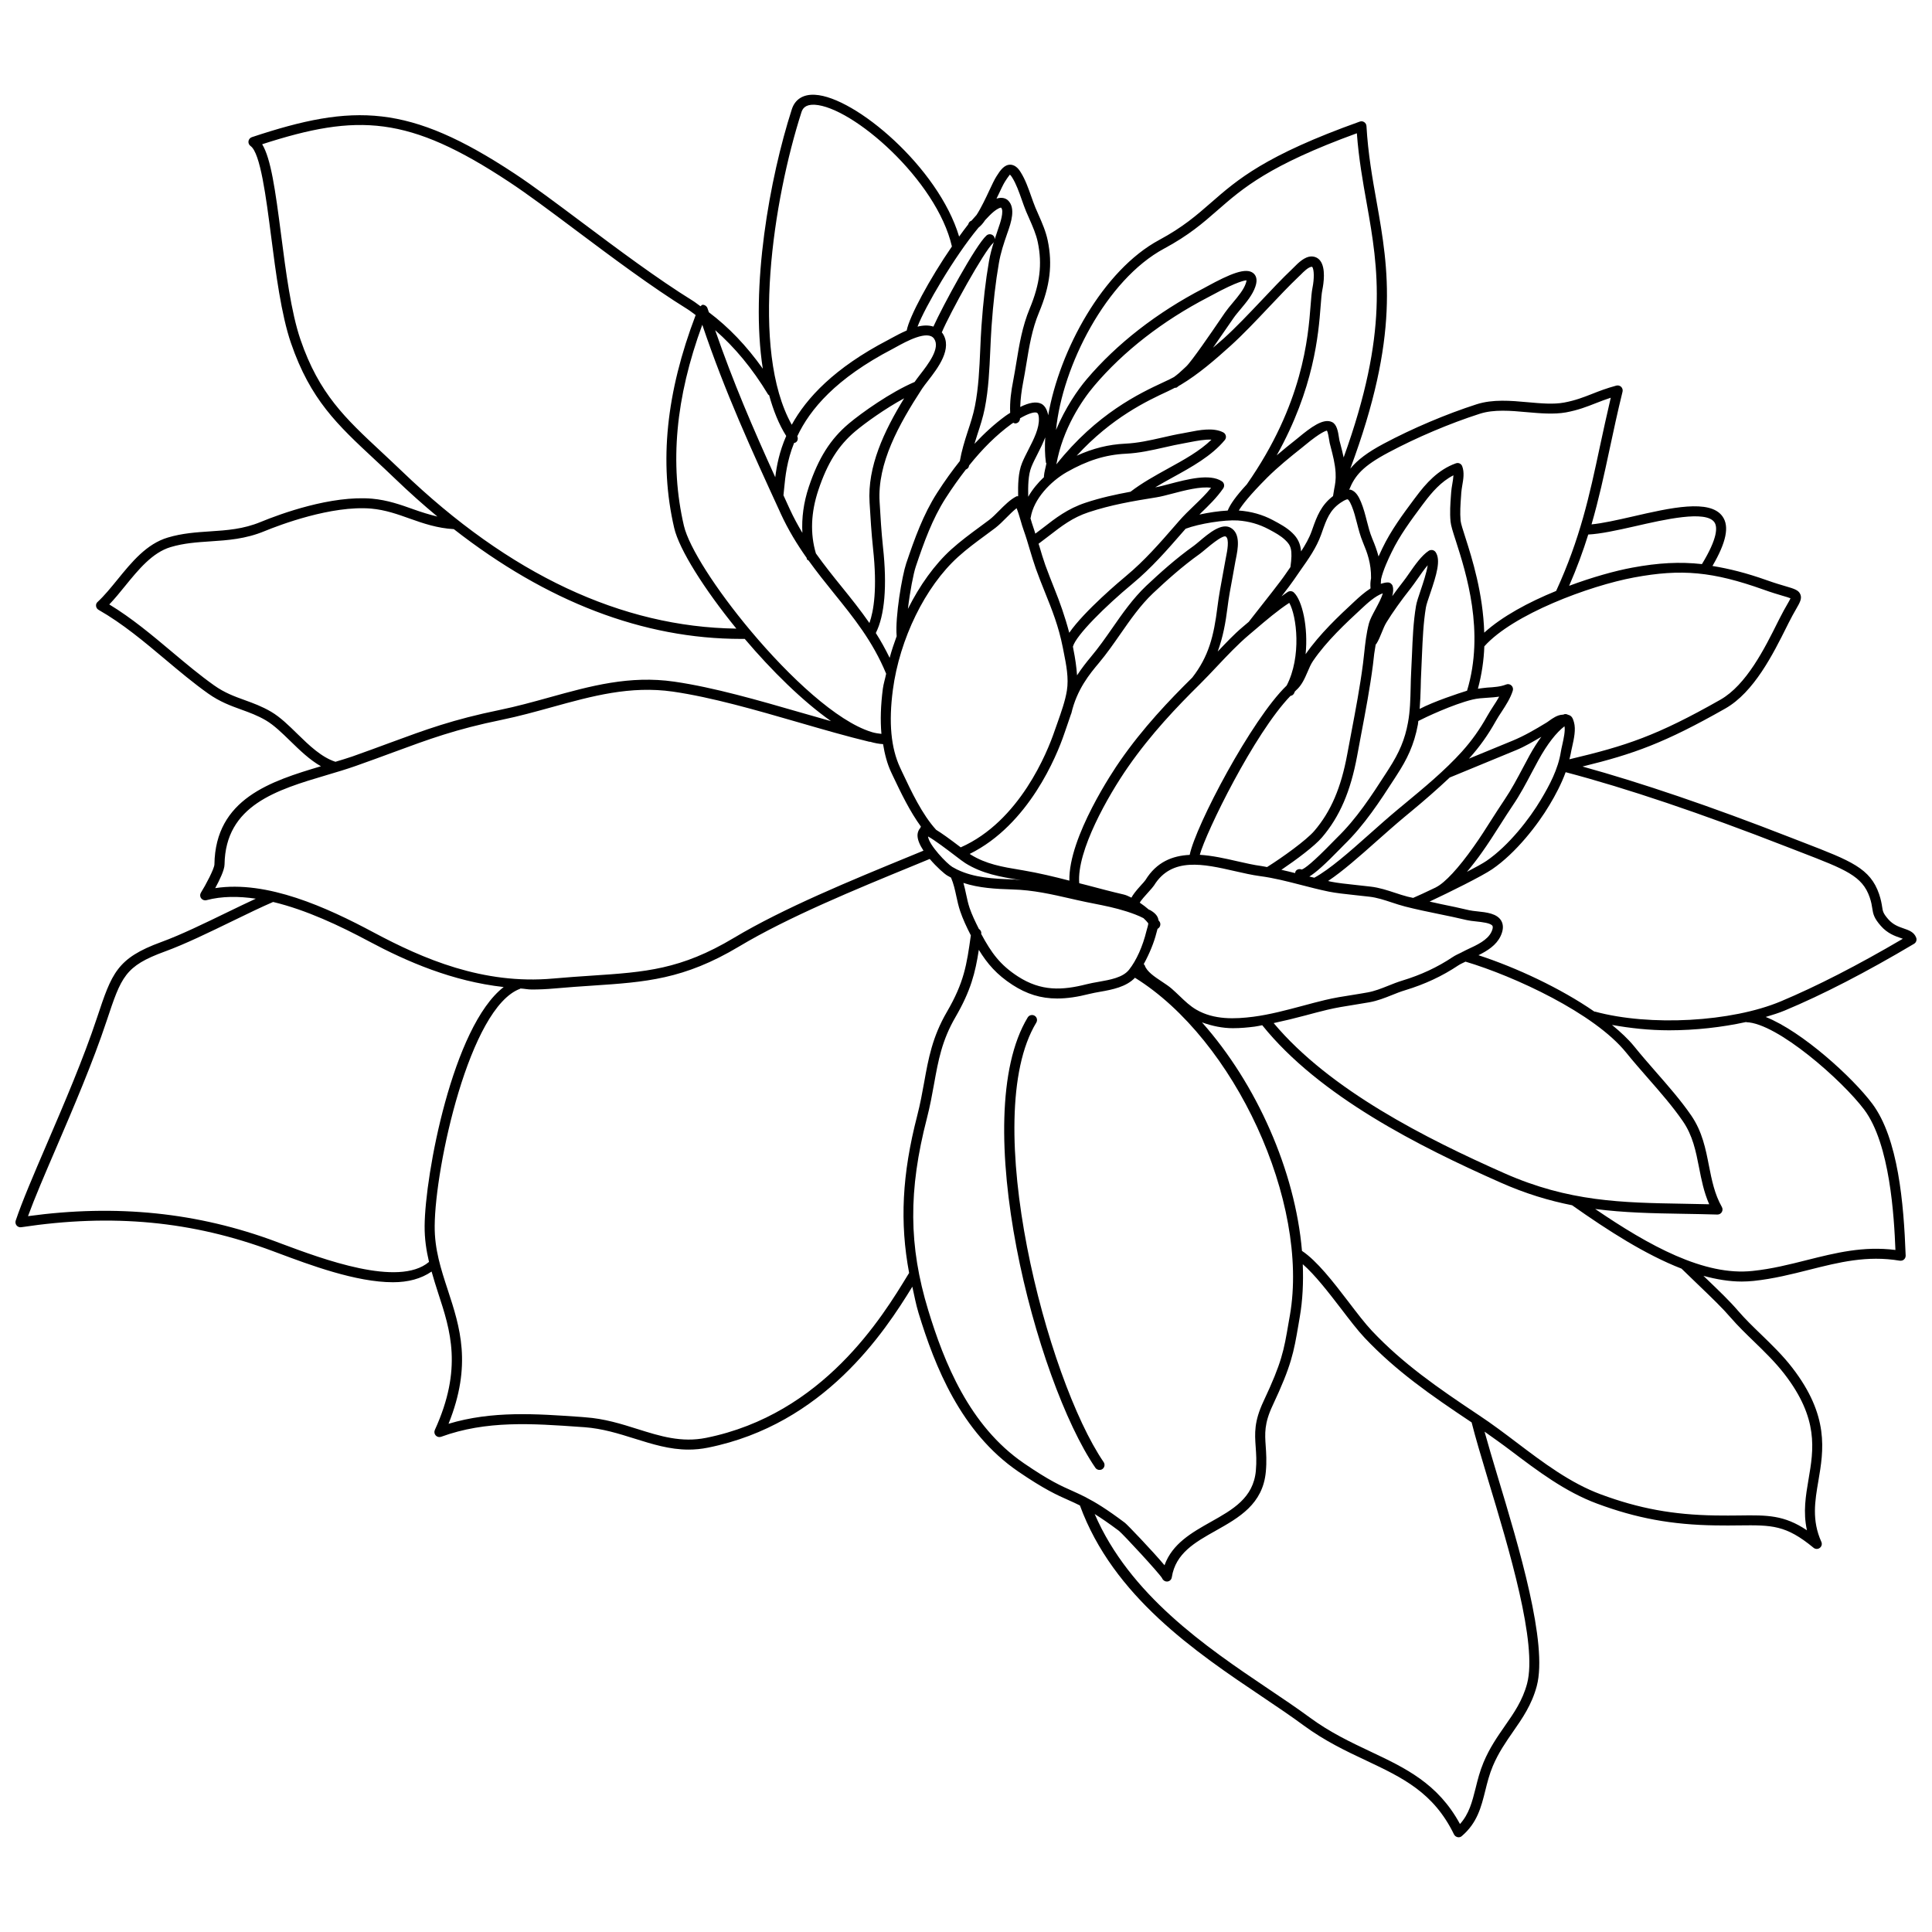 <?xml version="1.0" encoding="UTF-8"?>
<!-- Uploaded to: SVG Repo, www.svgrepo.com, Generator: SVG Repo Mixer Tools -->
<svg width="800px" height="800px" version="1.1" viewBox="144 144 512 512" xmlns="http://www.w3.org/2000/svg">
 <defs>
  <clipPath id="a">
   <path d="m148.09 169h503.81v462h-503.81z"/>
  </clipPath>
 </defs>
 <g clip-path="url(#a)">
  <path d="m651.25 394.11c0.559-0.328 0.789-1.02 0.559-1.621-0.559-1.492-1.953-1.977-3.309-2.438-1.309-0.453-2.793-0.961-4.082-2.43-1.371-1.57-1.457-2.117-1.633-3.301-0.125-0.812-0.289-1.824-0.801-3.367-2.332-6.84-7.477-8.82-19.875-13.613l-3.691-1.43c-21.113-8.246-39.492-14.473-55.043-18.773 13.578-3.32 21.758-6.242 37.84-15.367 7.621-4.328 12.66-14.426 16.344-21.805l0.418-0.84c0.766-1.543 1.438-2.715 1.953-3.613 1.062-1.848 1.648-2.863 1.188-3.988-0.457-1.148-1.621-1.492-3.953-2.176-1.23-0.359-2.863-0.84-4.977-1.594-5.426-1.93-9.969-3.047-14.367-3.769 3.621-6.211 4.559-10.473 2.66-13.129-3.32-4.68-13.785-2.289-23.879 0.039-4.086 0.934-7.926 1.789-10.828 2.07 1.914-6.609 3.32-13.047 4.797-19.977 1.031-4.801 2.086-9.766 3.422-15.199 0.109-0.457-0.035-0.941-0.363-1.27-0.344-0.324-0.828-0.449-1.285-0.332-2.641 0.715-4.602 1.477-6.484 2.223-2.258 0.883-4.394 1.719-7.359 2.273-2.84 0.523-6.125 0.223-9.613-0.09-4.535-0.414-9.246-0.828-13.543 0.535-8.062 2.59-17.043 6.398-24.637 10.445-4.258 2.266-6.922 4.273-8.863 6.625 13.113-35.195 10.203-52.551 6.977-70.695-1.125-6.281-2.277-12.785-2.695-20.102-0.031-0.418-0.242-0.801-0.594-1.031-0.352-0.242-0.785-0.289-1.184-0.145-25.074 8.957-32.379 15.34-39.457 21.52-3.793 3.309-7.375 6.438-13.684 9.84-14.934 8.031-26.434 29.234-29.426 46.465-0.312-1.727-1.094-2.695-1.848-3.059-1.336-0.645-3.231-0.297-5.566 0.863 0.07-2.172 0.352-4.324 0.754-6.43 0.324-1.664 0.594-3.309 0.867-4.957 0.777-4.746 1.512-9.23 3.359-13.664 2.938-7.039 3.629-12.75 2.301-19.098-0.492-2.367-1.465-4.609-2.422-6.769-0.293-0.656-0.586-1.305-0.848-1.949-0.371-0.91-0.719-1.891-1.074-2.887-0.785-2.227-1.598-4.535-2.812-6.457-0.301-0.492-1.234-1.996-2.781-1.996h-0.004c-1.57 0-2.609 1.449-3.617 3.059-0.551 0.848-1.215 2.281-1.996 3.941-0.727 1.562-2.117 4.516-3.301 6.316-0.418 0.457-0.836 0.922-1.27 1.438-0.02 0.012-0.066 0.082-0.086 0.086-0.457 0.141-0.727 0.527-0.848 0.969-0.789 0.988-1.602 2.125-2.414 3.238-5.477-18.328-27.598-37.023-38.188-37.574-3.141-0.188-5.305 1.203-6.152 3.848-5.875 18.289-11.059 47.086-7.688 68.738-4.301-6.055-9.035-11.004-14.289-14.953-0.117-0.363-0.246-0.695-0.367-1.062-0.176-0.527-0.664-0.902-1.23-0.922h-0.039c-0.258 0-0.379 0.266-0.578 0.398-0.68-0.465-1.32-1.008-2.016-1.441-9.457-5.859-20.066-13.801-29.426-20.812-6.648-4.977-12.922-9.68-17.809-12.898-28.031-18.523-42.613-18.66-69.648-9.668-0.473 0.16-0.82 0.57-0.898 1.066-0.07 0.504 0.141 0.996 0.555 1.285 2.602 1.824 4.106 13.559 5.441 23.91 1.254 9.734 2.676 20.773 5.269 28.309 5.144 14.988 12.273 21.625 22.141 30.812 1.734 1.613 3.551 3.305 5.461 5.144 3.707 3.566 7.445 6.898 11.199 10.02-2.144-0.516-4.227-1.164-6.332-1.918-3.371-1.203-6.852-2.449-10.973-2.82-10.812-0.922-24.242 3.996-29.508 6.16-4.656 1.926-8.949 2.207-13.496 2.508-3.594 0.242-7.305 0.484-11.129 1.629-5.637 1.672-9.574 6.504-13.375 11.176-1.773 2.172-3.445 4.227-5.215 5.871-0.328 0.266-0.484 0.684-0.43 1.102 0.047 0.422 0.293 0.797 0.66 1.008 6.367 3.633 12.117 8.465 17.672 13.133 3.684 3.094 7.492 6.297 11.395 9.062 3.09 2.188 5.969 3.231 8.75 4.238 2.227 0.805 4.324 1.566 6.555 2.875 2.16 1.281 4.262 3.336 6.488 5.5 2.523 2.465 5.125 4.969 8.074 6.648-13.27 3.945-27.977 8.613-28.227 25.996-0.004 1.102-2.324 5.512-3.57 7.488-0.297 0.465-0.277 1.059 0.047 1.5 0.324 0.438 0.883 0.645 1.422 0.5 4.106-1.09 8.543-1.055 13.07-0.395-2.312 1.078-4.742 2.238-7.336 3.5-6.156 2.992-12.531 6.098-17.703 7.984-11.805 4.309-13.121 8.266-17.035 20.031-3.617 10.922-8.781 22.938-13.332 33.535-3.512 8.176-6.535 15.219-8.227 20.273-0.145 0.434-0.051 0.938 0.246 1.289 0.301 0.352 0.762 0.527 1.219 0.457 24.168-3.648 45.348-1.641 66.652 6.324l1.395 0.52c8.379 3.133 20.645 7.738 30.477 7.738 3.988 0 7.461-0.918 10.227-2.836 0.551 1.961 1.145 3.875 1.758 5.758 3.215 9.801 6.535 19.941-0.898 36.223-0.223 0.5-0.133 1.062 0.23 1.457 0.359 0.398 0.926 0.527 1.43 0.352 12.004-4.375 24.121-3.516 36.945-2.606l1.008 0.066c4.801 0.352 9.117 1.707 13.297 3.019 4.746 1.48 9.297 2.918 14.324 2.918 1.668 0 3.387-0.156 5.18-0.523 30.73-6.191 46.738-30.586 54.125-42.648 0.527 2.324 0.918 4.59 1.648 6.977 4.301 14.086 11.191 31.594 26.426 42.012 6.969 4.758 10.316 6.246 13.297 7.566 1.004 0.438 1.996 0.898 3.043 1.426 8.812 24.082 30.695 38.859 48.355 50.715 3.926 2.644 7.644 5.144 10.891 7.543 5.664 4.16 11.238 6.812 16.66 9.355 9.551 4.519 17.824 8.422 23.234 19.566 0.188 0.363 0.523 0.621 0.941 0.719 0.082 0.012 0.176 0.031 0.273 0.031 0.312 0 0.625-0.109 0.852-0.324 4.086-3.488 5.125-7.652 6.227-12.066 0.52-2.117 1.074-4.301 1.988-6.481 1.512-3.582 3.488-6.41 5.379-9.141 2.434-3.496 4.941-7.098 6.266-12.055 2.996-11.23-4.727-36.859-10.375-55.582-1.379-4.578-2.519-8.453-3.461-11.848 2.348 1.668 4.711 3.332 6.957 5.039 7.09 5.359 14.418 10.914 22.898 14.047 10.398 3.863 19.75 5.586 31.297 5.758 2.387 0.047 4.469 0.023 6.324 0 8.695-0.098 12.379-0.121 19.711 5.926 0.238 0.203 0.551 0.309 0.84 0.309 0.293 0 0.57-0.086 0.812-0.273 0.504-0.371 0.672-1.043 0.418-1.602-2.574-5.719-1.707-10.793-0.789-16.148 1.379-8.082 2.949-17.234-6.934-30.016-2.5-3.246-5.438-6.082-8.273-8.832-2.168-2.09-4.219-4.086-6.035-6.188-2.246-2.625-4.875-5.144-8.852-8.961-0.105-0.105-0.25-0.25-0.363-0.352 3.445 0.938 6.848 1.512 10.16 1.512 1.062 0 2.117-0.066 3.16-0.168 5.246-0.559 10.055-1.773 14.711-2.949 7.875-1.98 15.297-3.863 24-2.41 0.383 0.047 0.812-0.039 1.102-0.312 0.301-0.262 0.469-0.648 0.457-1.043-0.508-13.91-1.98-31.051-8.852-40.25-5.16-6.902-18.512-19.109-28.242-22.988 1.754-0.523 3.508-1.062 5.047-1.707 10.039-4.184 21.57-10.137 34.277-17.684zm-76.293 28.844c1.832 2.273 3.824 4.551 5.82 6.832 3.246 3.703 6.586 7.535 9.203 11.355 2.625 3.812 3.441 7.934 4.293 12.297 0.625 3.203 1.27 6.492 2.684 9.703-2.344-0.066-4.625-0.105-6.848-0.137-16.281-0.281-30.34-0.508-47.438-8.086-20.781-9.203-46.23-22.023-61.137-39.789 2.832-0.605 5.644-1.289 8.387-2.023 1.941-0.52 3.875-1.039 5.809-1.5 2.332-0.562 4.758-0.945 7.098-1.316 1.355-0.211 2.711-0.43 4.066-0.676 2.144-0.383 4.082-1.152 5.945-1.898 1.152-0.465 2.332-0.934 3.57-1.305 5.203-1.582 9.805-3.727 14.055-6.57 0.523-0.352 1.258-0.672 1.914-0.996 12.832 3.816 34.137 13.633 42.578 24.109zm-43.207-26.777c-0.133 0.047-0.242 0.102-0.363 0.188-0.82 0.406-1.699 0.785-2.41 1.266-4.031 2.691-8.387 4.727-13.348 6.231-1.301 0.402-2.551 0.891-3.777 1.387-1.82 0.727-3.535 1.406-5.426 1.75-1.328 0.246-2.672 0.453-4.004 0.672-2.398 0.371-4.875 0.762-7.309 1.352-1.961 0.469-3.914 0.992-5.883 1.523-4.289 1.145-8.723 2.332-13.062 2.898-4.856 0.621-10.434 0.871-15.141-1.879-1.648-0.957-3.004-2.254-4.438-3.633-0.676-0.645-1.367-1.301-2.082-1.926-0.711-0.625-1.648-1.238-2.613-1.883-1.883-1.246-4.012-2.656-4.527-4.297-0.051-0.141-0.188-0.195-0.273-0.312 1.582-2.871 2.769-5.875 3.356-8.227 0.098-0.406 0.195-0.762 0.293-1.078 0-0.023 0.012-0.047 0.02-0.066 0.656-0.324 0.926-1.125 0.605-1.785-0.066-0.141-0.25-0.309-0.344-0.453-0.121-0.953-0.68-1.832-2.215-2.715-0.109-0.059-0.25-0.086-0.371-0.145-0.762-0.664-1.543-1.266-2.387-1.828 0.281-0.574 1.594-2.039 2.273-2.781 0.695-0.77 1.289-1.445 1.512-1.793 4.695-7.613 13.191-5.664 21.383-3.793 2.359 0.535 4.57 1.043 6.695 1.328 3.668 0.48 7.176 1.391 10.902 2.348 2.434 0.629 4.871 1.258 7.359 1.77 1.863 0.371 4.152 0.621 7.059 0.934l3.691 0.406c1.996 0.23 3.914 0.863 5.934 1.531 1.164 0.383 2.332 0.766 3.496 1.066 3.004 0.77 6.039 1.395 8.973 1.996 2.481 0.508 4.938 1.012 7.367 1.598 0.676 0.16 1.551 0.262 2.484 0.359 1.566 0.168 3.914 0.418 4.352 1.195 0.156 0.289 0.055 0.867-0.293 1.594-1.043 2.172-3.758 3.43-6.387 4.644-0.402 0.164-0.719 0.375-1.102 0.559zm-128.34-6.016c-0.957-1.895-1.863-3.805-2.445-5.508-0.406-1.195-0.66-2.402-0.938-3.68-0.207-0.977-0.422-1.98-0.715-2.992 4.098 1.352 8.52 1.602 13.043 1.734 5.414 0.145 10.324 1.27 15.516 2.457l1.477 0.336c1.562 0.363 3.078 0.66 4.59 0.961 2.863 0.57 5.566 1.102 8.656 2.086 1.523 0.492 3.059 1.047 4.434 1.762 0.539 0.484 0.922 0.918 1.273 1.367-0.023 0.211 0 0.352-0.125 0.762-0.105 0.352-0.215 0.75-0.332 1.199-1.02 4.195-2.684 7.875-4.641 10.352-1.648 2.062-4.926 2.644-8.102 3.203-1.102 0.195-2.168 0.383-3.125 0.629-6.484 1.648-12.07 1.926-18.238-2.074-4.719-3.066-7.004-6.231-9.715-11.266l0.016-0.121c0.066-0.52-0.227-0.93-0.629-1.207zm-28.316-52.129c-0.02-0.004-0.031-0.031-0.055-0.035-0.047-0.012-0.105-0.023-0.156-0.039-9.055-2.785-21.629-14.48-31.895-26.723-0.07-0.09-0.109-0.172-0.203-0.238-9.023-10.801-16.207-21.945-17.543-27.676-3.824-16.449-2.227-33.906 4.875-53.258 6.031 17.906 13.098 33.297 20.555 49.531l0.195 0.441c2.035 4.434 4.398 8.266 6.891 11.793 0.039 0.133 0.051 0.266 0.098 0.398 0.059 0.188 0.301 0.172 0.422 0.309 2.18 3.027 4.434 5.863 6.672 8.625 5.309 6.566 10.332 12.777 13.891 21.383-0.262 1.324-0.699 2.641-0.875 3.965-0.578 4.438-0.695 8.402-0.379 11.977-0.805-0.09-1.613-0.199-2.492-0.453zm-20.648-76.652c0.156-0.039 0.324-0.047 0.469-0.152 0.523-0.371 0.625-1.047 0.371-1.613 3.356-7.129 10.203-15.316 25.285-23.156l0.957-0.523c2.5-1.375 8.352-4.613 10.02-2.168 1.727 2.488-1.578 6.75-3.769 9.574-0.551 0.715-1.008 1.32-1.391 1.879-6.34 2.695-14.031 8.16-17.461 11.043-4.863 4.106-8.02 9.109-10.57 16.723-1.422 4.242-1.926 8.312-1.719 12.219-1.184-1.984-2.316-4.055-3.344-6.297l-0.203-0.438c-0.508-1.098-0.969-2.133-1.465-3.215 0.059-0.555 0.125-1.129 0.18-1.793 0.297-3.133 0.727-7.328 2.641-12.082zm48.867-57.055c0.594-0.469 1.176-1.098 1.754-1.984 0.75-0.801 1.516-1.621 2.188-2.172 1.375-1.125 1.949-1.145 2.023-1.145h0.008c0.902 0.848-0.293 4.281-0.691 5.41l-0.133 0.395c-0.316 0.91-0.57 1.734-0.852 2.578 0-0.312-0.074-0.629-0.301-0.875-0.492-0.562-1.34-0.609-1.879-0.121-2.852 2.519-11.617 18.707-14.07 24.141-1.266-0.414-2.715-0.363-4.203 0.012 1.918-5.113 9.754-18.551 16.156-26.238zm-4.945 61.848c-1.996 2.523-3.977 5.238-6.031 8.445-3.668 5.715-5.953 12.102-8.184 18.691-1.094 3.266-2.961 14.207-2.535 19.191 0 0.02 0.023 0.035 0.023 0.055-0.707 1.914-1.34 3.809-1.875 5.777-1.129-2.324-2.348-4.519-3.664-6.578 2.336-4.648 3.039-12.398 1.895-22.824-0.422-3.977-0.66-7.906-0.891-11.926-0.625-10.207 5.043-20.453 11.266-30.008 0.379-0.562 0.91-1.254 1.508-2.023 2.664-3.438 6.695-8.637 3.856-12.723-0.047-0.066-0.105-0.09-0.156-0.152 2.152-5.125 11.27-21.625 13.617-23.699 0.172-0.152 0.207-0.371 0.281-0.574-0.574 1.805-1.082 3.582-1.402 5.492-0.887 5.098-1.508 10.531-1.977 17.094-0.145 2.09-0.238 4.18-0.328 6.273-0.215 4.957-0.441 10.078-1.41 14.969-0.453 2.289-1.164 4.465-1.926 6.769-0.809 2.488-1.594 5.062-2.066 7.75zm-38.145 24.488c-1.535-5.16-1.352-10.809 0.664-16.828 2.379-7.113 5.301-11.758 9.754-15.523 2.641-2.215 7.875-5.992 12.969-8.758-5.379 8.793-9.75 18.102-9.164 27.617 0.238 4.047 0.48 8.004 0.922 12.203 1.164 10.676 0.168 16.559-0.961 19.734-2.367-3.41-4.891-6.555-7.379-9.633-2.285-2.816-4.594-5.707-6.805-8.812zm20.391 36.191c1.797-13.551 8.586-27.398 17.281-35.266 2.332-2.109 4.727-3.875 7.266-5.742 0.871-0.645 1.75-1.289 2.629-1.953 0.973-0.754 1.941-1.719 2.867-2.656 0.918-0.918 1.844-1.855 2.754-2.555 0.406 1.004 0.734 2.121 1.055 3.219 0.273 0.941 0.539 1.875 0.852 2.715 0.586 1.637 1.082 3.32 1.582 5.008 0.516 1.703 1.02 3.41 1.613 5.082 0.781 2.176 1.594 4.227 2.414 6.266 1.863 4.621 3.613 8.984 4.711 14.551l0.238 1.203c0.691 3.445 1.395 7.008 0.855 10.305-0.438 2.715-1.48 5.648-2.481 8.48l-0.781 2.207c-1.883 5.551-9.234 23.941-24.875 30.844-0.031-0.023-0.051-0.039-0.082-0.07-3.043-2.316-4.957-3.68-6.445-4.594 0 0 0-0.004-0.004-0.012-3.691-4.066-6.508-10.039-8.992-15.305l-0.535-1.152c-2.422-5.195-3.059-11.926-1.922-20.574zm126.73-29.621c-0.188 0.906-0.211 1.734-0.145 2.519-0.012 0.066 0 0.125-0.012 0.195-1.602 1.027-3.047 2.336-4.195 3.406-4.141 3.84-9.246 8.621-12.992 14.016 0.719-7.211-0.898-14.258-3.102-16.344-0.414-0.406-1.082-0.473-1.602-0.176-0.551 0.332-1.113 0.805-1.672 1.188 1.438-1.859 2.695-3.527 3.238-4.332 0.578-0.867 1.184-1.727 1.789-2.59 2.082-2.934 4.219-5.961 5.465-9.445l0.242-0.684c1.184-3.359 2.047-5.793 4.891-7.742 1.445-0.984 1.844-0.922 1.895-0.918 0.047 0.016 0.418 0.16 1.062 1.734 0.605 1.457 0.996 2.988 1.414 4.609 0.418 1.637 0.855 3.332 1.543 4.988l0.156 0.398c0.973 2.336 2.074 5.203 2.023 9.176zm5.422-6.832c2.156-4.504 5.215-8.594 8.152-12.555l0.504-0.664c2.016-2.684 4.481-5.566 7.754-7.219-0.031 0.715-0.168 1.516-0.301 2.301-0.121 0.734-0.25 1.457-0.293 2.106l-0.066 0.891c-0.168 2.266-0.332 4.606-0.105 6.977 0.098 1.055 0.613 2.68 1.414 5.144 2.707 8.449 7.691 24.062 2.957 39.664-2.262 0.707-8.746 2.828-12.559 4.828 0.145-1.895 0.23-3.789 0.277-5.648 0.031-1.402 0.059-2.793 0.141-4.172 0.074-1.414 0.137-2.867 0.188-4.336 0.188-4.258 0.371-8.66 1.043-12.699 0.121-0.777 0.613-2.195 1.125-3.691 1.742-5.094 2.852-8.863 1.48-10.973-0.195-0.297-0.504-0.508-0.855-0.578-0.328-0.047-0.711 0-0.996 0.191-1.895 1.246-3.641 3.754-5.184 5.969-0.578 0.836-1.133 1.629-1.641 2.266-1.055 1.344-1.961 2.57-2.852 3.793 0.273-0.977 0.371-1.914 0.098-2.742-0.188-0.527-0.684-0.891-1.25-0.898h-0.051c-0.625 0-1.219 0.188-1.824 0.363 0.035-0.418 0.066-0.832 0.074-1.223 0.551-2.457 1.988-5.492 2.769-7.094zm3.316 66.746-1.594 1.32c-2.484 2.07-5.019 4.316-7.516 6.539-5.43 4.836-10.578 9.371-14.664 11.602-0.438-0.109-0.887-0.207-1.324-0.316 1.75-1.059 4.188-3.25 8.141-7.316 0.457-0.473 0.812-0.84 1.027-1.047 5.457-5.301 9.531-11.594 13.469-17.68l0.598-0.934c2.586-3.988 4.519-7.785 5.543-13.336 0.055-0.301 0.055-0.605 0.105-0.906 1.797-0.938 9.125-4.402 14.363-5.68 1.281-0.312 2.613-0.398 4.039-0.488 1.008-0.066 2.023-0.133 3.031-0.281-0.484 0.867-1.031 1.719-1.582 2.555-0.551 0.863-1.102 1.715-1.582 2.574-2.016 3.594-4.082 6.492-6.68 9.395-4.582 5.078-10.082 9.613-15.375 14zm-65.512-81.367c1.027-0.16 2.422-0.523 4.012-0.938 3.164-0.836 7.68-2.019 10.367-1.566-1.367 1.699-2.891 3.168-4.5 4.715-1.336 1.281-2.707 2.606-4.012 4.098l-0.953 1.098c-4.195 4.816-8.152 9.367-13.059 13.453-1.324 1.094-11.07 9.273-15.062 15.055-1.129-4.281-2.5-8.137-3.953-11.73-0.789-2.004-1.602-4.027-2.379-6.168-0.578-1.629-1.074-3.293-1.562-4.961-0.086-0.242-0.168-0.488-0.242-0.734 0.957-0.707 1.883-1.41 2.762-2.098 3.352-2.594 6.223-4.836 10.516-6.258 5.883-1.938 11.43-2.906 18.066-3.965zm-22.086 40.418-0.152-0.836c0.82-3.008 8.672-10.766 15.793-16.672 5.082-4.227 9.098-8.852 13.367-13.754l0.719-0.816c3.629-1.359 10.316-2.414 13.84-2.188 2.91 0.211 5.578 0.953 8.184 2.336 1.621 0.867 3.164 1.688 4.394 2.875 1.465 1.395 1.996 2.5 1.344 7.148-0.449 0.641-0.906 1.281-1.336 1.918-1.102 1.664-5.488 7.215-8.105 10.535l-1.602 2.051-1.613 1.367c-2.367 1.996-4.481 4.273-6.613 6.504 1.414-3.856 2.102-7.727 2.594-11.648 0.316-2.621 0.82-5.281 1.301-7.844 0.273-1.465 0.539-2.922 0.789-4.387l0.156-0.789c0.488-2.453 1.324-6.555-1.387-8.125-2.414-1.379-5.727 1.379-8.379 3.629-0.551 0.457-1.008 0.852-1.344 1.094-4.812 3.414-9.113 7.316-12.699 10.68-3.516 3.352-6.309 7.344-8.992 11.215-1.754 2.516-3.562 5.113-5.719 7.68-1.008 1.203-2.312 2.832-3.594 4.801-0.156-2.273-0.5-4.551-0.945-6.773zm-2.484 22.367 0.754-2.176c0.383-1.062 0.746-2.141 1.102-3.223 0-0.023 0.035-0.035 0.047-0.059 1.477-6.434 4.891-10.516 7.34-13.438 2.051-2.445 3.891-5.094 5.672-7.652 2.613-3.754 5.309-7.637 8.645-10.793 3.516-3.305 7.742-7.133 12.41-10.449 0.371-0.273 0.906-0.715 1.523-1.234 3.945-3.336 5.019-3.531 5.336-3.359 1.047 0.613 0.363 4.016 0.105 5.289l-0.168 0.887c-0.25 1.445-0.523 2.887-0.789 4.332-0.48 2.613-0.988 5.309-1.324 8.016-0.977 7.914-2.344 13.27-6.691 18.863-6.031 5.961-13.02 13.238-19.219 22.199-1.48 2.109-13.617 20.059-13.348 31.613-4.019-1.039-8.098-2.023-12.281-2.731l-0.605-0.102c-4.926-0.816-9.168-1.527-13.27-4.07-0.055-0.035-0.188-0.137-0.258-0.18 15.691-7.758 23.098-26.082 25.02-31.734zm15.855 42.508c-3.309-0.766-6.539-1.629-9.777-2.484-0.676-0.18-1.379-0.348-2.07-0.527-0.719-8.539 7.664-23.219 12.914-30.773 6.125-8.82 13.039-16.035 19-21.922 1.559-1.547 3.074-3.152 4.594-4.766 2.707-2.871 5.516-5.848 8.516-8.387l1.664-1.41c2.816-2.41 5.981-5.098 8.977-7.039 1.98 3.477 3.285 14.238-0.691 21.91-9.309 8.977-24.156 37.188-25.699 44.879-4.539 0.215-8.766 1.848-11.723 6.672-0.168 0.273-0.656 0.797-1.215 1.41-1.367 1.508-2.074 2.449-2.508 3.25-0.723-0.355-1.43-0.688-1.98-0.812zm44.121-52.645c0.363-0.066 0.711-0.246 0.918-0.605 0.105-0.176 0.168-0.387 0.262-0.57 0.117-0.102 0.223-0.227 0.324-0.324 1.523-1.344 2.289-3.148 3.043-4.891 0.449-1.055 0.875-2.051 1.438-2.875 3.594-5.273 8.723-10.035 12.891-13.895 1.402-1.309 3.582-3.34 5.598-4.031-0.316 1.219-1.25 2.926-1.914 4.176-0.75 1.387-1.457 2.695-1.754 3.777-0.684 2.613-0.977 5.254-1.25 7.812-0.105 0.934-0.207 1.859-0.316 2.785-0.789 6.152-1.98 12.402-3.125 18.449l-1.055 5.613c-1.641 8.934-4.336 15.203-8.723 20.34-2.125 2.484-8.504 7.074-12.535 9.594-0.504-0.082-0.996-0.211-1.523-0.277-1.996-0.266-4.168-0.762-6.453-1.281-3.102-0.715-6.519-1.484-9.848-1.688 1.641-6 14.406-32.133 24.023-42.109zm8.359 37.5c4.699-5.508 7.57-12.168 9.32-21.59l1.043-5.598c1.152-6.082 2.352-12.375 3.152-18.602 0.117-0.945 0.223-1.895 0.324-2.84 0.098-0.84 0.301-1.684 0.402-2.527 0.055-0.051 0.125-0.051 0.156-0.109 0.605-0.945 1.023-2.004 1.438-3.027 0.398-0.977 0.762-1.898 1.258-2.699 1.637-2.66 3.805-5.719 6.465-9.082 0.527-0.676 1.117-1.516 1.734-2.394 0.863-1.246 1.797-2.586 2.727-3.664-0.293 1.996-1.27 4.863-1.875 6.66-0.57 1.676-1.062 3.133-1.223 4.125-0.711 4.195-0.898 8.688-1.074 13.023-0.066 1.457-0.117 2.898-0.203 4.301-0.086 1.406-0.109 2.832-0.141 4.262-0.074 3.098-0.145 6.297-0.711 9.332-0.812 4.434-2.266 7.906-5.152 12.375l-0.598 0.934c-4.031 6.238-7.844 12.125-13.078 17.211-0.23 0.215-0.613 0.609-1.098 1.109-5.301 5.461-7.41 7.027-8.223 7.309-0.484-0.211-1.062-0.141-1.461 0.246-0.207 0.191-0.262 0.449-0.312 0.695-1.211-0.301-2.41-0.598-3.629-0.867 3.93-2.652 8.789-6.273 10.758-8.582zm3.231-92.277c-0.109 0.559-0.207 1.18-0.301 1.82-3.144 2.383-4.293 5.41-5.422 8.625l-0.242 0.68c-0.672 1.875-1.688 3.633-2.801 5.352-0.176-2.051-0.867-3.496-2.324-4.898-1.5-1.445-3.281-2.394-5.231-3.43-2.684-1.422-5.684-2.266-8.953-2.504 0.855-1.422 2.769-3.953 7.562-8.762 2.801-2.777 6.055-5.43 9.168-7.891l0.719-0.586c4.481-3.727 5.75-3.898 5.894-3.941 0.281 0.367 0.523 1.949 0.605 2.469 0.039 0.336 0.098 0.621 0.141 0.828l0.23 0.902c0.613 2.352 1.195 4.574 1.336 6.969 0.105 1.898-0.121 3.043-0.383 4.367zm-23.168-1.27c-2.836 3.082-4.414 5.305-5.039 6.922-2.332 0.125-4.977 0.516-7.496 1.059 0.145-0.145 0.293-0.309 0.438-0.453 2.016-1.945 4.121-3.969 5.871-6.492 0.203-0.297 0.273-0.66 0.211-1.02-0.074-0.352-0.281-0.66-0.586-0.855-3.164-2.098-9.125-0.535-13.898 0.719-1.465 0.395-2.781 0.734-3.75 0.887 1.5-0.891 3.031-1.75 4.551-2.586 5.106-2.805 10.363-5.703 13.879-9.941 0.262-0.312 0.363-0.727 0.281-1.117-0.086-0.395-0.332-0.734-0.699-0.922-2.606-1.34-6.297-0.625-9.254-0.035-0.523 0.102-1.02 0.195-1.457 0.277-1.863 0.316-3.672 0.73-5.481 1.145-3.293 0.746-6.41 1.449-9.734 1.605-4.457 0.211-8.57 1.234-12.902 3.199 9.309-10.152 18.703-14.547 24.094-17.051 0.812-0.371 1.281-0.641 1.895-0.945 0.188-0.023 0.371 0.012 0.539-0.102 0.25-0.168 0.43-0.328 0.656-0.492 0.074-0.039 0.223-0.102 0.281-0.141 4.84-2.891 9.238-6.731 13.332-10.422 3.258-2.953 6.707-6.59 10.035-10.117 2.684-2.848 5.477-5.793 8.062-8.254l0.504-0.48c0.578-0.59 2.082-2.156 3.008-2.062 0.527 0.684 0.574 3.144 0.074 5.602-0.227 1.125-0.332 2.644-0.488 4.57-0.66 8.516-2.016 26.184-16.926 47.504zm-16.738-30.617c-0.801 0.77-1.582 1.461-2.539 2.156-0.711 0.398-1.613 0.832-2.816 1.387-6.246 2.902-17.66 8.281-28.359 21.758 1.664-9.387 6.766-16.973 10.027-20.812 7.715-9.125 18.164-17.25 30.215-23.492l0.887-0.473c7.203-3.93 8.992-3.965 9.246-4.012 0 0.004 0.039 0.215-0.168 0.812-0.57 1.691-2.016 3.426-3.426 5.106-0.762 0.906-1.5 1.793-2.106 2.66l-1.164 1.703c-2.297 3.375-7.703 11.273-9.117 12.57zm-31.016 27.383c5.508-3.133 10.348-4.648 15.719-4.906 3.551-0.168 6.926-0.938 10.191-1.676 1.762-0.402 3.527-0.801 5.336-1.113 0.48-0.082 0.973-0.176 1.516-0.289 1.734-0.332 3.894-0.75 5.644-0.648-3.098 3.023-7.266 5.316-11.629 7.715-3.367 1.859-6.832 3.785-9.82 6.082-4.051 0.754-7.957 1.598-11.93 2.922-4.727 1.566-7.926 4.051-11.305 6.68-0.648 0.492-1.324 1.008-1.996 1.512-0.188-0.578-0.336-1.152-0.551-1.727-0.273-0.746-0.508-1.57-0.746-2.398 0.012-0.039 0.051-0.07 0.066-0.109 0.781-5 5.34-9.648 9.504-12.043zm-36.707 96.523c1.688 0.918 5.117 3.516 6.969 4.926 1.316 1.008 2.402 1.832 2.906 2.144 4.543 2.832 9.254 3.613 14.238 4.438l0.539 0.098c-0.73-0.051-1.402-0.211-2.156-0.227-5.234-0.145-10.305-0.469-14.68-2.562-0.09-0.055-0.18-0.105-0.281-0.137-0.379-0.191-0.746-0.395-1.113-0.609-1.41-0.84-6.211-5.809-6.422-8.07zm128.59 16.289c-0.5-0.117-0.996-0.203-1.496-0.332-1.117-0.289-2.215-0.648-3.336-1.02-2.062-0.676-4.18-1.379-6.453-1.641l-3.723-0.414c-2.836-0.309-5.074-0.543-6.812-0.898-0.25-0.051-0.504-0.121-0.75-0.18 3.856-2.578 8.207-6.414 12.785-10.488 2.481-2.195 4.988-4.422 7.445-6.473l1.594-1.32c3.543-2.922 7.059-5.992 10.453-9.18 0.012-0.004 0.02 0.004 0.039 0l0.941-0.383c4.359-1.809 12.348-5.109 16.574-6.836 2.394-0.984 4.516-2.281 6.68-3.535-1.027 1.43-2.062 3.004-3.09 4.871-0.613 1.113-1.199 2.227-1.789 3.344-1.566 2.938-3.031 5.723-4.863 8.434-1.164 1.727-2.293 3.496-3.43 5.266-1.531 2.414-3.066 4.832-4.734 7.168-4.016 5.707-7.664 9.637-9.992 10.785-0.02 0.012-0.02 0.031-0.035 0.035-2.606 1.254-4.883 2.309-5.984 2.769 0 0.012 0 0.023-0.023 0.027zm18.211-12.078c1.688-2.371 3.273-4.863 4.805-7.266 1.117-1.758 2.238-3.508 3.387-5.219 1.918-2.82 3.488-5.801 5.008-8.68 0.586-1.098 1.164-2.203 1.773-3.301 2.363-4.273 4.715-7.273 6.891-8.941 0.238 1.125-0.211 3.266-0.574 4.871-0.16 0.715-0.312 1.371-0.395 1.918-0.73 4.586-2.977 8.805-5.301 12.691-2.926 4.926-8.445 12.113-14.398 16.188-0.957 0.648-2.902 1.723-5.184 2.91 1.438-1.719 2.828-3.512 3.988-5.172zm79.684-67.988c0.812 0.23 1.648 0.48 2.082 0.664-0.16 0.383-0.523 1.008-0.871 1.617-0.539 0.934-1.23 2.144-2.031 3.742l-0.43 0.848c-3.516 7.062-8.348 16.742-15.262 20.672-16.867 9.574-24.922 12.207-40.004 15.785 0.117-0.508 0.281-1.008 0.363-1.531 0.074-0.5 0.223-1.102 0.363-1.758 0.484-2.156 1.031-4.606 0.484-6.539-0.273-0.918-0.516-1.734-1.566-1.961-0.383-0.211-0.832-0.289-1.25-0.051v0.004c-0.086 0.004-0.141 0.016-0.258 0.02-1.324 0.066-2.574 0.941-3.562 1.652-0.281 0.207-0.539 0.395-0.781 0.527-2.891 1.758-5.769 3.441-8.914 4.734-2.887 1.18-7.477 3.078-11.527 4.742 0.051-0.051 0.109-0.102 0.156-0.152 2.746-3.059 4.914-6.106 7.019-9.871 0.457-0.812 0.977-1.613 1.512-2.418 1.148-1.758 2.324-3.578 2.957-5.582 0.156-0.492 0.012-1.031-0.363-1.375-0.371-0.352-0.934-0.465-1.406-0.258-1.492 0.594-3.219 0.711-5.039 0.82-0.801 0.051-1.621 0.211-2.434 0.301 1.02-3.777 1.57-7.559 1.699-11.234 7.586-8.508 27.836-16.062 39.711-18.262 12.535-2.336 20.859-1.547 34.234 3.211 2.172 0.781 3.848 1.281 5.117 1.652zm-39.227-18.406c7.945-1.82 18.836-4.324 21.125-1.098 0.867 1.234 0.898 4.227-3.289 11.105-5.848-0.648-11.559-0.344-18.445 0.934-4.606 0.852-10.621 2.539-16.75 4.82 2.07-4.758 3.715-9.25 5.066-13.594 3.242-0.16 7.582-1.098 12.293-2.168zm-65.238-19.574c7.461-3.981 16.281-7.715 24.199-10.258 3.777-1.211 8.219-0.812 12.496-0.422 3.488 0.301 7.109 0.629 10.34 0.059 3.231-0.605 5.465-1.48 7.844-2.414 1.258-0.488 2.527-0.992 4.031-1.477-1.082 4.602-2 8.879-2.898 13.023-2.769 13.008-5.203 24.277-11.578 38.184-7.352 2.992-14.367 6.793-19.055 11.055-0.312-10.43-3.231-19.699-4.961-25.094-0.656-2.047-1.23-3.812-1.305-4.574-0.188-2.16-0.039-4.289 0.125-6.543l0.059-0.902c0.047-0.574 0.145-1.195 0.25-1.844 0.297-1.652 0.605-3.516 0-5.129-0.25-0.691-0.996-1.047-1.688-0.785-4.727 1.676-7.977 5.379-10.523 8.793l-0.504 0.664c-3.027 4.066-6.152 8.262-8.465 13.082-0.293 0.605-0.645 1.355-0.996 2.141-0.457-1.703-1.023-3.199-1.547-4.445l-0.16-0.395c-0.605-1.473-1.004-3.008-1.414-4.625-0.418-1.641-0.855-3.34-1.531-4.969-0.574-1.379-1.344-2.84-2.762-3.266-0.121-0.039-0.25 0.039-0.371 0.02 1.52-3.769 3.598-6.258 10.414-9.879zm-59.5-54.004c6.578-3.543 10.289-6.762 14.188-10.176 6.727-5.875 13.672-11.941 36.934-20.414 0.5 6.746 1.578 12.785 2.625 18.637 3.098 17.418 5.848 34.129-6.125 67.277-0.258-1.23-0.57-2.418-0.871-3.598l-0.23-0.852c-0.02-0.133-0.066-0.344-0.105-0.598-0.293-2.012-0.645-3.723-1.855-4.316-2.312-1.148-5.691 1.422-8.973 4.141l-0.664 0.539c-1.668 1.316-3.375 2.699-5.043 4.133 9.895-17.723 11.078-32.117 11.645-39.59 0.145-1.84 0.25-3.285 0.449-4.246 0.344-1.684 0.969-5.812-0.59-7.785-0.539-0.684-1.305-1.062-2.191-1.094h-0.07c-1.824 0-3.512 1.688-4.734 2.926l-0.438 0.434c-2.637 2.504-5.445 5.477-8.16 8.359-3.301 3.481-6.707 7.078-9.895 9.965-0.938 0.84-1.934 1.668-2.891 2.504 1.355-1.941 2.793-4.016 4.207-6.086l1.164-1.688c0.551-0.801 1.25-1.621 1.961-2.473 1.551-1.863 3.164-3.789 3.891-5.945 0.691-1.984 0.098-3.019-0.523-3.543-1.926-1.633-6.16 0.145-12.359 3.531l-0.82 0.449c-12.367 6.402-23.094 14.758-31.023 24.137-2.367 2.793-5.644 7.551-8.102 13.406 1.676-16.961 13.297-39.781 28.602-48.035zm-31.461 49.996c-0.137 2.363-0.105 4.629 0.176 6.676 0.012 0.098 0.098 0.137 0.133 0.215-0.207 1.168-0.57 2.254-0.664 3.473 0 0.051 0.051 0.09 0.051 0.141-1.633 1.535-3.09 3.289-4.207 5.238-0.051-2.793-0.031-5.773 0.867-7.969 0.43-1.059 0.996-2.172 1.582-3.316 0.715-1.406 1.473-2.914 2.062-4.457zm-2.211-6.523c0.418 0.195 0.516 1.027 0.527 1.5 0.133 2.609-1.344 5.488-2.762 8.266-0.625 1.219-1.23 2.41-1.688 3.527-1.066 2.621-1.094 5.828-1.047 8.832-0.156 0.016-0.316-0.031-0.473 0.047-1.637 0.84-3.129 2.344-4.57 3.789-0.91 0.918-1.77 1.785-2.594 2.414-0.871 0.648-1.734 1.289-2.602 1.93-2.481 1.828-5.039 3.715-7.477 5.91-4.445 4.027-8.379 9.551-11.496 15.766 0.523-4.492 1.465-9.359 2.082-11.199 2.16-6.43 4.398-12.652 7.898-18.113 1.832-2.863 3.606-5.32 5.371-7.613 0.418-0.172 0.777-0.484 0.84-0.969 0.004-0.035 0.016-0.066 0.02-0.105 3.566-4.445 7.144-8.016 11.211-10.992 0.188-0.137 0.328-0.211 0.516-0.336 0.16 0.07 0.312 0.18 0.492 0.18 0.059 0 0.117-0.004 0.18-0.012 0.664-0.098 1.102-0.684 1.102-1.344 2.312-1.355 3.883-1.754 4.469-1.477zm-10.27-57.629c0.707-1.508 1.367-2.926 1.824-3.637 0.918-1.461 1.301-1.777 1.266-1.84 0 0 0.227 0.105 0.629 0.762 1.059 1.676 1.82 3.848 2.559 5.941 0.367 1.031 0.719 2.051 1.117 3.012 0.281 0.672 0.578 1.336 0.875 2.004 0.898 2.035 1.82 4.144 2.246 6.231 1.203 5.789 0.559 11.035-2.144 17.539-1.969 4.727-2.769 9.566-3.535 14.258-0.266 1.621-0.535 3.25-0.848 4.883-0.535 2.719-0.938 5.551-0.797 8.504-0.422 0.281-0.801 0.488-1.246 0.82-2.938 2.152-5.613 4.606-8.219 7.394 0.242-0.781 0.473-1.559 0.734-2.359 0.746-2.281 1.523-4.637 2.004-7.078 1.004-5.094 1.23-10.316 1.457-15.371 0.098-2.066 0.18-4.141 0.324-6.203 0.457-6.469 1.078-11.812 1.945-16.832 0.465-2.75 1.273-5.18 2.281-8.082l0.137-0.383c0.746-2.168 2.156-6.195-0.016-8.23-0.473-0.434-1.48-0.953-3.027-0.441 0.152-0.312 0.289-0.562 0.434-0.891zm-52.129-21.996c0.293-0.922 0.961-2.109 3.473-2 10.012 0.523 32.379 19.938 36.406 37.562-5.898 8.559-11.309 18.633-11.98 22.27-1.543 0.664-2.973 1.438-4.035 2.019l-0.902 0.492c-14.273 7.422-21.629 15.387-25.527 22.465-11.098-19.867-4.844-59.727 2.566-82.809zm-8.828 74.789c0.059 0.105 0.188 0.117 0.273 0.195 1.113 4.019 2.555 7.688 4.523 10.797-1.82 4.168-2.535 7.914-2.902 10.934-5.879-12.902-11.156-25.18-15.926-38.969 5.172 4.523 9.832 10.102 14.031 17.043zm-102.48 15.215c-9.582-8.922-16.512-15.371-21.438-29.727-2.504-7.285-3.906-18.176-5.144-27.789-1.547-12.004-2.711-20.223-5.019-24.016 25.332-8.188 38.777-7.644 65.453 9.992 4.82 3.168 11.07 7.848 17.68 12.801 9.406 7.043 20.062 15.027 29.625 20.949 0.734 0.457 1.41 1.031 2.125 1.527-7.801 20.488-9.75 38.996-5.691 56.422 1.32 5.691 7.945 16.191 16.473 26.672-30.391-0.398-60.172-14.355-88.574-41.66-1.922-1.84-3.746-3.543-5.488-5.172zm-29.215 68.871c-2.445-1.438-4.762-2.277-7.004-3.09-2.742-0.992-5.332-1.93-8.121-3.91-3.809-2.707-7.41-5.727-11.219-8.926-5.215-4.383-10.594-8.902-16.559-12.52 1.426-1.48 2.785-3.148 4.195-4.891 3.551-4.359 7.227-8.867 12.07-10.309 3.543-1.055 6.941-1.273 10.543-1.516 4.559-0.301 9.281-0.613 14.34-2.707 3.969-1.633 17.715-6.856 28.25-5.977 3.777 0.344 6.949 1.477 10.309 2.676 3.559 1.27 7.266 2.523 11.602 2.769 24.605 19.215 50.133 29.09 76.16 29.09 0.309 0 0.621-0.004 0.934-0.004 7.141 8.422 15.332 16.496 22.871 21.805-2.57-0.727-5.16-1.465-7.856-2.242-11.402-3.293-23.191-6.711-33.68-8.23-11.863-1.719-22.207 1.145-33.172 4.188-4.254 1.18-8.656 2.398-13.133 3.316-12.359 2.539-19.422 5.144-29.199 8.75-2.961 1.094-6.16 2.277-9.836 3.578-1.406 0.492-2.957 0.941-4.465 1.402-3.684-1.195-6.926-4.301-10.055-7.359-2.328-2.285-4.539-4.449-6.977-5.894zm-14.832 46.734c1.125-2.062 2.465-4.82 2.473-6.258 0.227-15.734 13.859-19.781 27.051-23.695 2.664-0.789 5.273-1.566 7.703-2.422 3.688-1.301 6.906-2.488 9.871-3.582 9.668-3.566 16.656-6.152 28.812-8.641 4.566-0.941 9.012-2.172 13.305-3.359 10.699-2.957 20.793-5.738 32.078-4.121 10.309 1.496 22.008 4.883 33.32 8.156 6.644 1.926 12.922 3.738 18.777 5.144 0.051 0.016 0.09-0.023 0.141-0.02 1.215 0.363 2.363 0.574 3.457 0.637 0.441 2.676 1.09 5.176 2.109 7.367l0.535 1.137c2.102 4.438 4.453 9.316 7.391 13.348h-0.004c-0.098 0.098-0.086 0.223-0.145 0.336-0.406 0.453-0.664 1.008-0.742 1.664-0.137 1.289 0.562 2.848 1.566 4.379l-3.496 1.441c-15.699 6.445-33.504 13.754-46.758 21.68-14.082 8.422-23.461 9.055-37.66 10-3.164 0.211-6.551 0.438-10.254 0.77-18.555 1.664-34.461-5.234-47.523-12.207-12.5-6.691-28.273-13.859-42.008-11.754zm56.617 99.09c-8.031 6.746-28.191-0.812-39.031-4.852l-1.395-0.527c-20.812-7.777-42.359-9.984-65.801-6.781 1.734-4.746 4.398-10.965 7.43-18.012 4.57-10.652 9.754-22.723 13.418-33.766 3.894-11.699 4.82-14.48 15.418-18.355 5.301-1.93 11.734-5.062 17.957-8.086 3.934-1.914 7.621-3.703 10.734-5.043 8.797 2.102 17.746 6.34 25.418 10.445 10.184 5.438 22.133 10.578 35.684 12.102-13.539 10.465-20.859 49.871-20.949 63.293-0.031 3.406 0.453 6.559 1.164 9.566-0.012 0.016-0.031 0.004-0.047 0.016zm126.93 3.449c-6.715 11.039-22.441 36.891-53.438 43.141-6.555 1.324-12.195-0.449-18.168-2.324-4.324-1.367-8.797-2.769-13.91-3.125l-1.008-0.086c-12.105-0.852-23.613-1.664-35.188 1.809 6.301-15.637 3.008-25.676-0.176-35.406-1.824-5.562-3.547-10.809-3.492-17.035 0.105-15.754 9.25-57.902 22.633-62.836 0.035-0.016 0.047-0.066 0.086-0.082 1.023 0.047 1.965 0.273 2.996 0.273 1.934 0 3.91-0.086 5.91-0.266 3.68-0.332 7.043-0.555 10.188-0.766 14.062-0.941 24.219-1.617 38.848-10.367 13.09-7.824 30.793-15.094 46.41-21.504l4.121-1.699c1.848 2.18 3.934 3.981 4.625 4.387 0.332 0.195 0.672 0.395 1.02 0.57 0.695 1.629 1.043 3.238 1.406 4.934 0.281 1.289 0.57 2.629 1.027 3.977 0.672 1.988 1.684 4.191 2.816 6.383-1.102 7.914-1.797 12.453-6.363 20.312-3.84 6.59-4.887 12.41-5.996 18.566-0.508 2.82-1.039 5.738-1.855 8.914-4.019 15.547-4.648 28.32-2.141 41.672zm30.797 49.898c-14.559-9.957-21.215-26.922-25.387-40.586-5.188-17.023-5.289-31.766-0.344-50.875 0.84-3.266 1.375-6.231 1.895-9.098 1.113-6.188 2.074-11.516 5.672-17.703 4.074-7.023 5.25-11.742 6.188-17.82 2.289 3.734 4.762 6.574 8.898 9.266 3.769 2.445 7.5 3.629 11.875 3.629 2.562 0 5.344-0.402 8.48-1.203 0.898-0.23 1.906-0.402 2.934-0.59 3.258-0.57 6.883-1.289 9.195-3.703 26.414 16.402 46.289 59.469 41.051 89.465l-0.363 2.07c-1.25 7.34-1.77 10.367-6.621 20.695-2.539 5.402-2.332 8.5-2.082 12.086 0.137 1.863 0.273 3.797 0.047 6.34-0.66 7.211-6.137 10.289-11.934 13.543-5.027 2.832-10.211 5.75-12.27 11.492-3.332-3.953-9.969-10.883-10.516-11.266-4.852-3.648-7.801-5.422-10.23-6.68-0.066-0.047-0.109-0.066-0.176-0.102-1.219-0.609-2.352-1.152-3.449-1.633-3.004-1.332-6.106-2.703-12.863-7.328zm133.32 58.371c-1.203 4.5-3.477 7.769-5.883 11.215-1.98 2.852-4.039 5.801-5.652 9.645-0.988 2.363-1.57 4.656-2.109 6.856-0.918 3.617-1.707 6.801-4.141 9.496-5.836-10.766-14.52-14.852-23.668-19.18-5.289-2.5-10.758-5.078-16.211-9.098-3.309-2.434-7.031-4.949-10.992-7.602-16.504-11.098-36.691-24.867-45.938-46.273 1.727 1.082 3.703 2.414 6.402 4.438 1.176 0.938 10.812 11.371 11.48 12.594 0.211 0.523 0.711 0.855 1.25 0.855h0.145c0.594-0.066 1.082-0.523 1.164-1.129 0.996-6.375 6.168-9.266 11.645-12.344 6.144-3.461 12.496-7.023 13.273-15.637 0.25-2.75 0.098-4.871-0.031-6.758-0.23-3.344-0.418-5.984 1.828-10.77 4.996-10.645 5.582-14.012 6.84-21.371l0.352-2.07c0.777-4.457 0.988-9.176 0.801-14.008 3.203 2.781 6.785 7.406 10.055 11.664 2.289 2.996 4.449 5.828 6.332 7.828 8.289 8.766 17.387 15.121 28.359 22.426 0.977 3.894 2.519 9.059 4.328 15.098 5.574 18.41 13.172 43.629 10.371 54.125zm45.277-105.77c3.918 3.769 6.504 6.246 8.672 8.777 1.91 2.203 4.098 4.324 6.207 6.363 2.769 2.684 5.617 5.457 8.016 8.551 9.16 11.848 7.769 20.02 6.414 27.938-0.73 4.301-1.492 8.723-0.418 13.512-6.082-4.051-10.41-4.039-17.973-3.93-1.84 0.02-3.91 0.039-6.254 0-11.219-0.168-20.312-1.844-30.414-5.594-8.105-3.008-15.27-8.422-22.207-13.672-3.266-2.473-6.648-5.027-10.113-7.316-11.023-7.34-20.113-13.652-28.32-22.34-1.789-1.895-3.914-4.664-6.156-7.609-4.152-5.445-8.445-10.969-12.391-13.586-1.797-21.156-12.004-44.25-26.5-60.559 2.711 0.977 5.492 1.543 8.188 1.543 2.035 0 4.004-0.188 5.785-0.418 0.672-0.086 1.324-0.246 1.996-0.371 15.113 18.824 41.613 32.152 63.102 41.672 6.715 2.984 12.953 4.84 19.008 6.039 9.578 6.746 19.426 13.078 29.008 16.801 1.602 1.559 3.047 2.949 4.352 4.199zm12.832-69.508c8.184 0.23 25.402 15.402 31.258 23.207 6.812 9.133 7.891 28.27 8.246 37.152-8.539-1.074-15.82 0.762-23.488 2.684-4.559 1.152-9.27 2.344-14.34 2.871-12.82 1.406-27.457-6.672-41.742-16.418 7.668 0.996 15.23 1.148 23.332 1.281 2.926 0.055 5.926 0.098 9.047 0.195h0.039c0.465 0 0.898-0.246 1.137-0.645 0.25-0.414 0.262-0.938 0.02-1.355-1.945-3.445-2.66-7.078-3.426-10.941-0.863-4.438-1.758-9.027-4.684-13.297-2.715-3.961-6.121-7.844-9.41-11.602-1.961-2.258-3.934-4.5-5.75-6.766-1.547-1.898-3.582-3.785-5.844-5.644 4.762 0.852 9.828 1.422 15.141 1.422 6.988 0 14.027-0.801 20.391-2.195 0.031 0.012 0.055 0.051 0.074 0.051zm-40.145-2.82c-0.047-0.012-0.086 0.023-0.125 0.016-8.984-6.211-20.645-11.652-30.727-14.949 2.367-1.168 4.699-2.625 5.856-5.043 0.754-1.586 0.82-2.949 0.207-4.047-1.117-1.98-3.926-2.273-6.402-2.535-0.785-0.086-1.551-0.16-2.133-0.301-2.449-0.594-4.949-1.102-7.453-1.617-0.996-0.207-2.016-0.465-3.027-0.672 5.246-2.453 14.012-6.801 16.586-8.574 6.316-4.312 12.137-11.871 15.191-17.023 1.559-2.59 3.133-5.543 4.281-8.691 16.164 4.258 35.816 10.879 58.539 19.746l3.715 1.438c11.922 4.602 16.379 6.316 18.32 11.984 0.449 1.316 0.57 2.168 0.684 2.91 0.23 1.547 0.469 2.606 2.273 4.66 1.75 2 3.742 2.684 5.203 3.188 0.207 0.074 0.422 0.145 0.625 0.215-11.957 7.027-22.824 12.594-32.32 16.582-13.074 5.488-34.723 6.68-49.293 2.715z"/>
 </g>
 <path d="m435.38 533.55c0.262 0 0.523-0.066 0.762-0.23 0.605-0.414 0.746-1.25 0.332-1.848-15.023-21.98-33.137-91.211-17.852-116.46 0.387-0.637 0.188-1.457-0.438-1.832-0.625-0.379-1.457-0.172-1.828 0.449-16.07 26.539 2.168 96.316 17.93 119.35 0.25 0.371 0.668 0.566 1.094 0.566z"/>
</svg>